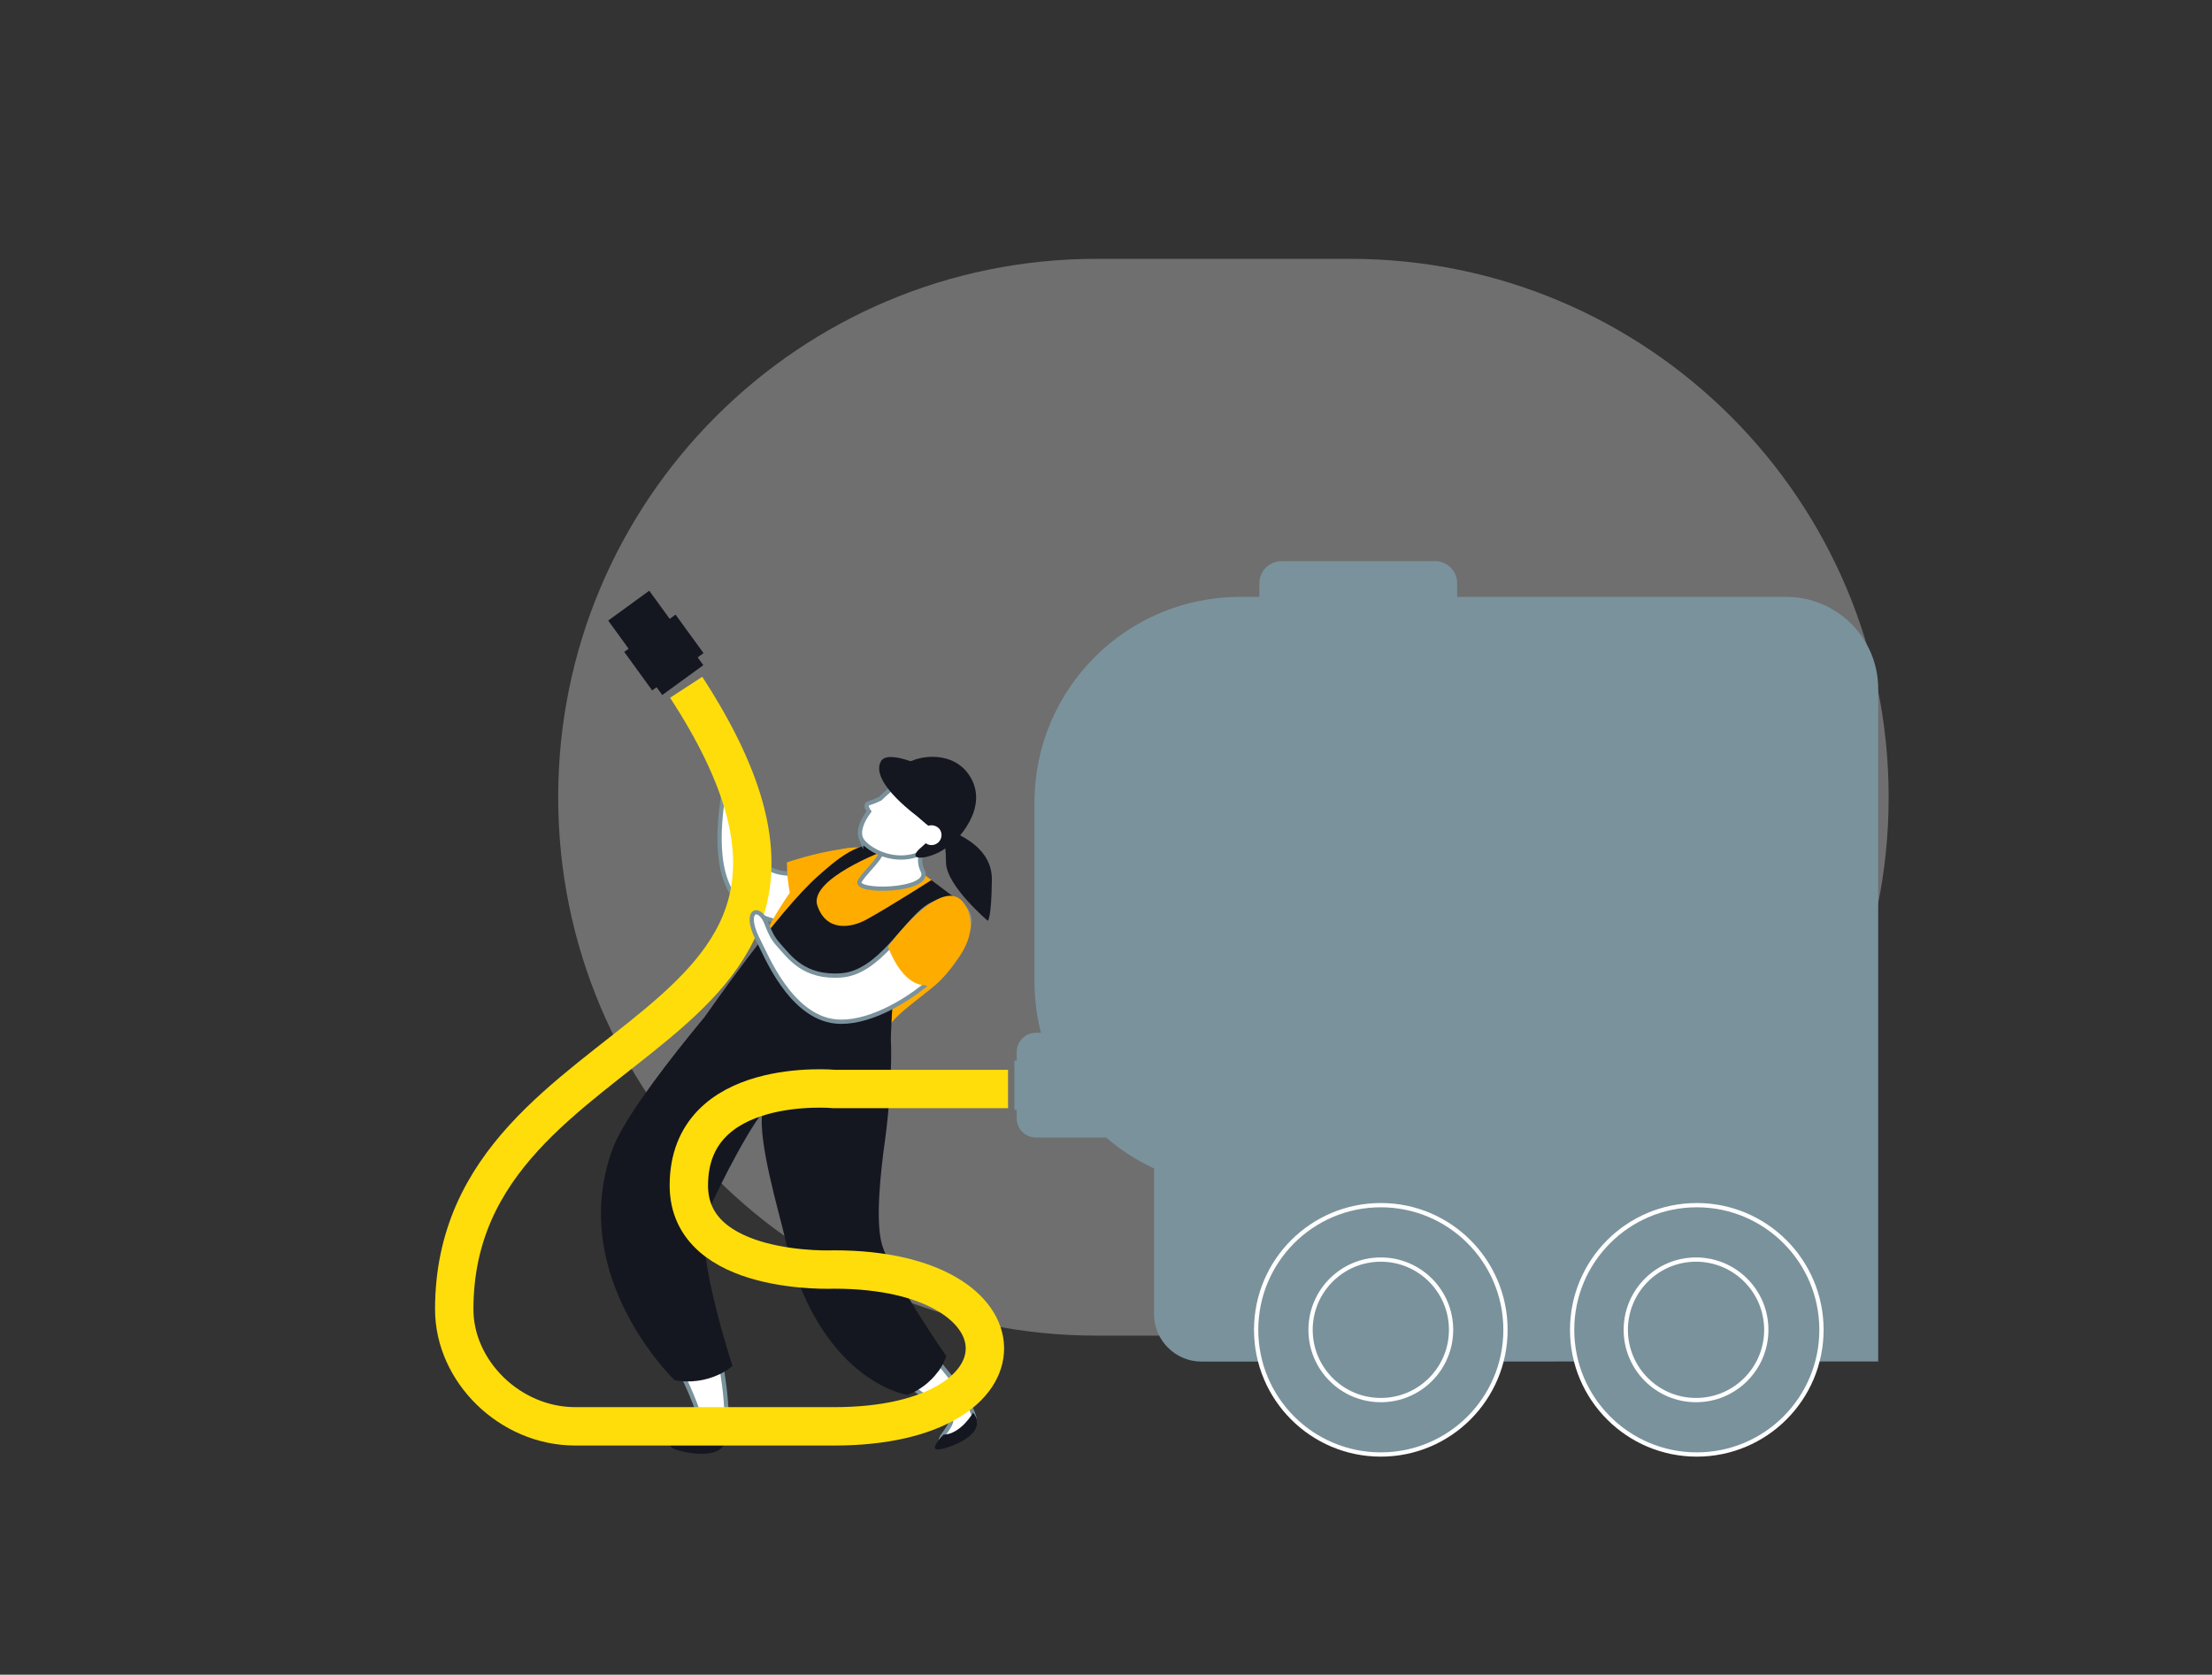 <?xml version="1.0" encoding="UTF-8"?><svg id="Layer_1" xmlns="http://www.w3.org/2000/svg" viewBox="0 0 1037.44 785.4"><rect x="0" y="0" width="1037.44" height="785.4" fill="#333333" stroke="none"/><defs><style>.cls-1,.cls-2,.cls-3{fill:#fff;}.cls-4{fill:#ffac00;}.cls-5{fill:#141720;}.cls-6,.cls-7{fill:#7a929c;}.cls-2,.cls-7{stroke-miterlimit:10;}.cls-2,.cls-7,.cls-3{stroke-width:2px;}.cls-2,.cls-3{stroke:#7a929c;}.cls-7{stroke:#fff;}.cls-8{fill:#dfe0e0;isolation:isolate;opacity:.35;}.cls-9{fill:none;stroke:#ffdd0b;stroke-width:18px;}</style></defs><path id="Rectangle_215" class="cls-8" d="M514.29,121.39h119c139.45,0,252.5,113.05,252.5,252.5h0c0,139.45-113.05,252.5-252.5,252.5h-119c-139.45,0-252.5-113.05-252.5-252.5h0c0-139.45,113.05-252.5,252.5-252.5Z"/><path class="cls-6" d="M880.89,638.52V323.07c0-23.82-19.31-43.14-43.14-43.14h-154.33v-6.4c0-5.72-4.64-10.36-10.36-10.36h-72.04c-5.72,0-10.36,4.64-10.36,10.36v6.4h-9.06c-53.25,0-96.42,43.17-96.42,96.42v84c0,8.29,1.05,16.34,3.02,24.02h-2.36c-4.98,0-9.01,4.04-9.01,9.01v4.02h-1.07s0,0-.01,0v23.05h1.08v4.02c0,4.98,4.04,9.01,9.01,9.01h32.91c6.75,5.82,14.32,10.72,22.5,14.51v68.27c0,12.32,9.99,22.3,22.3,22.3h27.1c4.71,22.25,24.99,38.75,48.91,37.54,24.37-1.23,44.07-21.19,45-45.57,1.03-27.07-20.61-49.34-47.45-49.34-5.21,0-10.22,.84-14.9,2.39,10.87-5.76,24.07-7.72,37.82-4.05,15.32,4.09,27.94,15.24,33.52,30.08,3.64,9.68,4.4,19.76,2.54,28.95l45.2-.05c4.69,22.27,24.98,38.79,48.9,37.59s44.08-21.19,45.01-45.58c1.03-27.07-20.61-49.33-47.45-49.33-5.2,0-10.21,.84-14.9,2.39,7.12-3.77,15.23-5.91,23.84-5.91,28.17,0,51.02,22.85,51.02,51.01,0,3.36-.33,6.68-.98,9.82h34.14Z"/><g id="Group_172"><path id="Path_302" class="cls-2" d="M415.77,415.63c-.46-3.42-4.61-12.49-12.84-12.55-10.99-.08-30.81,12.43-43.89,3.26-13.12-9.22-12.97-21.43-13.8-29.63-.8-8.21,2.11-11.93,1.18-16.65-.91-4.73-5.56-3.19-6.91,10.35-.66,6.48-7.05,38,6.84,52.38,18.21,18.86,72.04,13.06,69.42-7.15"/><path id="Path_303" class="cls-4" d="M423.66,407.31s5.07,13.8-15.25,21.91c-20.31,8.11-30.29,8.83-30.29,8.83,0,0-8.97-11.15-9.05-33.59,0,0,50.24-17.59,54.58,2.85"/><path id="Path_304" class="cls-4" d="M449.71,426.14v-.07c-4.31-7.16-11.96-12.73-17.8-17.03-12.86-9.53-36.37-20.8-54.8,.69-7.59,9.49-14.14,19.77-19.53,30.67-1.4,2.64-2.79,5.36-3.98,8.14-5.7,12.17-13.75,17.87-13.11,26.19,1.9,24.45,74.68,71.67,76.11,42.87,.07-.63-7.8-11.44-7.73-12.07,2.3-11.88,1.59-7.07,4.79-16.18,.97-2.73,2.11-5.4,3.41-7.99,2.98-6.12,18.65-15.92,24.56-22.18,13.21-13.83,13.01-24.54,8.07-33.02"/><path id="Path_305" class="cls-3" d="M301.84,604.96c7.88,21.12,24.01,47.79,27.02,62.7,.48,2.38,.3,3.3-7.15,6.43-7.46,3.07,.41,6.78,13.65,5.19,13.23-1.59-.89-64.53-10.61-93.72-8.49-25.5-32.07-5.12-22.91,19.41"/><path id="Path_306" class="cls-5" d="M340.39,672.31s-11.09,6.15-18.68,1.78c0,0-12.86,3.16-4.35,5.86,8.54,2.69,24.62,4.14,23.03-7.64"/><path id="Path_307" class="cls-3" d="M393.92,627.66c16.29,12.94,41.7,26.36,51.19,36.7,1.51,1.6,1.79,2.45-2.61,8.46-4.42,5.96,3.55,5.15,13.27-2.42,9.72-7.57-31.42-50.51-52.99-68.99-18.84-16.11-27.75,11.23-8.85,26.24"/><path id="Path_308" class="cls-5" d="M456.4,662.54s-5.84,10.12-13.9,10.28c0,0-8.65,8.62-.62,6.68,8.02-1.89,21.4-8.44,14.52-16.97"/><path id="Path_309" class="cls-5" d="M443.8,635.99c-.7,2.11-1.68,4.12-2.91,5.98-.22,.44-.5,.83-.84,1.18-3.65,4.98-8.64,8.82-14.4,11.05,0,0-42.71-6.05-58.28-76.84-1.47-6.68-12.14-42.8-9.77-55.52-8,9.87-25.12,43.57-26.79,50.39-4.16,16.89,12.72,68.35,12.72,68.35-1.5,1.32-3.15,2.44-4.94,3.34-.41,.28-.86,.51-1.32,.69-6.5,3.04-13.79,3.99-20.85,2.72,0,0-50.83-48.68-29.21-108.27,9.11-24.96,64.66-87.14,64.66-87.14l15.93,18.1,49.91,14.9,.08,1.49c.72,13.45-.84,35.05-2.72,48.38-2.24,15.88-4.46,37.86-1.51,48.53,4.31,15.44,30.24,52.68,30.24,52.68"/><path id="Path_310" class="cls-5" d="M430.2,437.27c-9.43,10.52-11.21,19.86-12.41,49.12,0,0-76.02,36.26-87.08-9.75,0,0,34.25-49.55,53.42-66.21,5.5-4.78,21.47-19.97,30.71-11.48,0,0-35.78,13.35-31.47,25.83,4.31,12.48,15.98,10.32,22.97,6.49,11.21-6.16,30.5-18.53,30.5-18.53l10.86,8.23c-6.26,4.97-12.11,10.42-17.51,16.31"/><path id="Path_311" class="cls-3" d="M438.52,390.73s-10.42,8.16-5.78,17.69c4.79,9.76-33.35,10.55-29.43,4.66,5.03-7.6,11.58-10.3,12.32-21.58l22.89-.78Z"/><path id="Union_13" class="cls-2" d="M403.83,393.24c-1.43-3.51,.37-8.1,3.75-12.69-1.28-1.81-1.76-3.44,.06-3.88,1.77-.56,3.49-1.25,5.15-2.08,6.16-6.1,13.95-11.32,18.94-12.79,11.8-3.5,17.46,8.2,17.62,13.78,.3,12.32-8.74,19.86-14.7,23.28-3.66,2.16-7.84,3.31-12.09,3.31-9.65,0-17.44-5.84-18.73-8.94Z"/><path id="Path_314" class="cls-5" d="M422.98,361.69c-3.33,2.81-3.31,3.84,6.63,10.92,9.92,7.08,12.14,7.29,9.75,9.29-7.02,5.93,1.4,8.32-7.08,15.3-8.46,7.02,3.31,6.12,11,.77,1.53-1.1,9.71-6.03,10.12-19.85,.5-16.12-18.17-26.71-30.42-16.44"/><path id="Path_315" class="cls-5" d="M431.79,384s-24.05-16.76-18.69-26.87c3.3-6.23,22.25,3.37,22.25,3.37l-3.56,23.5Z"/><path id="Path_316" class="cls-5" d="M421.33,362.86c-.91,11.28,4.87,18.69,25.41,32.71,0,0,18.54-16.33,7.64-32.3-9.63-14.07-32.48-7.6-33.05-.41"/><path id="Path_319" class="cls-5" d="M441.62,388.42s23.73,5.75,23.57,24-1.89,19.43-1.89,19.43c0,0-19.53-16.5-19.61-27.34-.08-10.84-2.06-16.08-2.06-16.08"/><path id="Path_320" class="cls-1" d="M433.56,388.28c-1.85,1.83-1.86,4.81-.03,6.66,1.83,1.85,4.82,1.86,6.66,.03,1.7-1.69,1.86-4.38,.38-6.26-1.82-2.05-4.96-2.24-7.02-.43"/></g><g id="Group_132"><path id="Path_239" class="cls-9" d="M472.78,510.72h-81.49s-68.22-6.39-68.22,45.25c0,42.59,68.22,39.41,68.22,39.41,93.37,0,95.01,73.55,0,73.55h-121.5c-30.7,0-56.75-25.89-56.75-54.86,.01-138.81,219-122.39,108.78-291.75"/><g id="Rectangle_277"><rect class="cls-5" x="295.65" y="279.92" width="23.81" height="43.15" transform="translate(-118.48 238.35) rotate(-36)"/></g><g id="Rectangle_278"><rect class="cls-5" x="296.48" y="294.86" width="29.76" height="22.32" transform="translate(-120.41 241.46) rotate(-36)"/></g></g><path id="Path_317" class="cls-2" d="M452.23,425.65c-2.33-2.46-9.62-5.57-17.48-.12-10.54,7.28-22.42,30.51-40.02,31.9-17.65,1.38-24.35-8.48-29.74-14.49-5.36-6.03-4.67-10.94-8.17-14.1-3.52-3.17-7.1,1.18-.81,12.9,3.02,5.61,14.54,35.08,35.83,37.3,27.91,2.92,74.19-39,60.39-53.39"/><path id="Path_318" class="cls-4" d="M452.45,424.2s8.2,9.82-3.45,25.79c-11.61,15.95-15.09,12.01-15.09,12.01,0,0-9.93,1.46-17.48-18.07,0,0,26.11-35.63,36.01-19.74"/><circle class="cls-7" cx="647.61" cy="623.67" r="58.47"/><circle class="cls-7" cx="795.81" cy="623.67" r="58.47"/><circle class="cls-7" cx="647.61" cy="623.67" r="32.95"/><circle class="cls-7" cx="795.45" cy="623.67" r="32.95"/></svg>